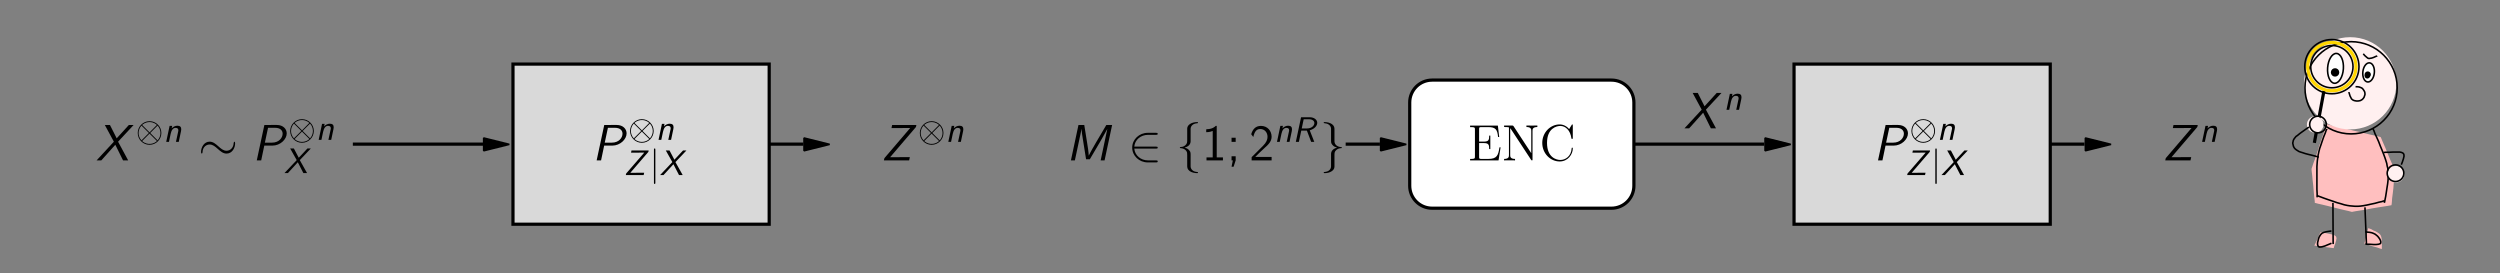 <?xml version="1.0" encoding="UTF-8" standalone="no"?>
<!-- Created with Inkscape (http://www.inkscape.org/) -->

<svg
   version="1.1"
   id="svg1"
   width="936.288"
   height="102.24"
   viewBox="0 0 936.288 102.24"
   xmlns="http://www.w3.org/2000/svg"
   xmlns:svg="http://www.w3.org/2000/svg">
  <rect x="0" y="0" width="936.288" height="102.24" fill="#808080" stroke="none"/>
  <defs
     id="defs1">
    <clipPath
       clipPathUnits="userSpaceOnUse"
       id="clipPath2">
      <path
         d="m -395.974,-287.998 v 76.603 h 701.968 v -76.603 z"
         transform="translate(-2.5000001e-6)"
         id="path2" />
    </clipPath>
    <clipPath
       clipPathUnits="userSpaceOnUse"
       id="clipPath4">
      <path
         d="m -395.974,-287.998 v 76.603 h 701.968 v -76.603 z"
         transform="translate(-2.5000001e-6)"
         id="path4" />
    </clipPath>
    <clipPath
       clipPathUnits="userSpaceOnUse"
       id="clipPath6">
      <path
         d="m -395.974,-287.998 v 76.603 h 701.968 v -76.603 z"
         transform="translate(-2.5000001e-6)"
         id="path6" />
    </clipPath>
    <clipPath
       clipPathUnits="userSpaceOnUse"
       id="clipPath8">
      <path
         d="m -395.974,-287.998 v 76.603 h 701.968 v -76.603 z"
         transform="translate(-2.5000001e-6)"
         id="path8" />
    </clipPath>
    <clipPath
       clipPathUnits="userSpaceOnUse"
       id="clipPath10">
      <path
         d="m -395.974,-287.998 v 76.603 h 701.968 v -76.603 z"
         transform="translate(-2.5000001e-6)"
         id="path10" />
    </clipPath>
    <clipPath
       clipPathUnits="userSpaceOnUse"
       id="clipPath12">
      <path
         d="m -395.974,-287.998 v 76.603 h 701.968 v -76.603 z"
         transform="translate(-2.5000001e-6)"
         id="path12" />
    </clipPath>
    <clipPath
       clipPathUnits="userSpaceOnUse"
       id="clipPath14">
      <path
         d="m -395.974,-287.998 v 76.603 h 701.968 v -76.603 z"
         transform="translate(-2.5000001e-6)"
         id="path14" />
    </clipPath>
    <clipPath
       clipPathUnits="userSpaceOnUse"
       id="clipPath16">
      <path
         d="m -395.974,-287.998 v 76.603 h 701.968 v -76.603 z"
         transform="translate(-2.5000001e-6)"
         id="path16" />
    </clipPath>
    <clipPath
       clipPathUnits="userSpaceOnUse"
       id="clipPath18">
      <path
         d="m -395.974,-287.998 v 76.603 h 701.968 v -76.603 z"
         transform="translate(-2.5000001e-6)"
         id="path18" />
    </clipPath>
    <clipPath
       clipPathUnits="userSpaceOnUse"
       id="clipPath20">
      <path
         d="m -395.974,-287.998 v 76.603 h 701.968 v -76.603 z"
         transform="translate(-2.5000001e-6)"
         id="path20" />
    </clipPath>
    <clipPath
       clipPathUnits="userSpaceOnUse"
       id="clipPath26">
      <path
         d="m -395.974,-287.998 v 76.603 h 701.968 v -76.603 z"
         transform="matrix(1,0,0,-1,229.678,-256.441)"
         id="path26" />
    </clipPath>
    <clipPath
       clipPathUnits="userSpaceOnUse"
       id="clipPath30">
      <path
         d="m -395.974,-287.998 v 76.603 h 701.968 v -76.603 z"
         transform="matrix(1,0,0,-1,148.466,-256.441)"
         id="path30" />
    </clipPath>
    <clipPath
       clipPathUnits="userSpaceOnUse"
       id="clipPath38">
      <path
         d="m -395.974,-287.998 v 76.603 h 701.968 v -76.603 z"
         transform="matrix(1,0,0,-1,369.037,-256.441)"
         id="path38" />
    </clipPath>
    <clipPath
       clipPathUnits="userSpaceOnUse"
       id="clipPath40">
      <path
         d="m -395.974,-287.998 v 76.603 h 701.968 v -76.603 z"
         transform="translate(-2.5000001e-6)"
         id="path40" />
    </clipPath>
    <clipPath
       clipPathUnits="userSpaceOnUse"
       id="clipPath42">
      <path
         d="m -395.974,-287.998 v 76.603 h 701.968 v -76.603 z"
         transform="translate(-2.5000001e-6)"
         id="path42" />
    </clipPath>
    <clipPath
       clipPathUnits="userSpaceOnUse"
       id="clipPath44">
      <path
         d="m -395.974,-287.998 v 76.603 h 701.968 v -76.603 z"
         transform="translate(-2.5000001e-6)"
         id="path44" />
    </clipPath>
    <clipPath
       clipPathUnits="userSpaceOnUse"
       id="clipPath46">
      <path
         d="m -395.974,-287.998 v 76.603 h 701.968 v -76.603 z"
         transform="translate(162.936,251.945)"
         id="path46" />
    </clipPath>
    <clipPath
       clipPathUnits="userSpaceOnUse"
       id="clipPath48">
      <path
         d="m -395.974,-287.998 v 76.603 h 701.968 v -76.603 z"
         transform="translate(-2.5000001e-6)"
         id="path48" />
    </clipPath>
    <clipPath
       clipPathUnits="userSpaceOnUse"
       id="clipPath50">
      <path
         d="m -395.974,-287.998 v 76.603 h 701.968 v -76.603 z"
         transform="translate(-196.986,251.945)"
         id="path50" />
    </clipPath>
    <clipPath
       clipPathUnits="userSpaceOnUse"
       id="clipPath52">
      <path
         d="m -395.974,-287.998 v 76.603 h 701.968 v -76.603 z"
         transform="translate(-2.5000001e-6)"
         id="path52" />
    </clipPath>
    <clipPath
       clipPathUnits="userSpaceOnUse"
       id="clipPath54">
      <path
         d="m -395.974,-287.998 v 76.603 h 701.968 v -76.603 z"
         transform="translate(-107.005,251.945)"
         id="path54" />
    </clipPath>
    <clipPath
       clipPathUnits="userSpaceOnUse"
       id="clipPath56">
      <path
         d="m -395.974,-287.998 v 76.603 h 701.968 v -76.603 z"
         transform="translate(-2.5000001e-6)"
         id="path56" />
    </clipPath>
    <clipPath
       clipPathUnits="userSpaceOnUse"
       id="clipPath58">
      <path
         d="m -395.974,-287.998 v 76.603 h 701.968 v -76.603 z"
         transform="translate(0.971,251.945)"
         id="path58" />
    </clipPath>
    <clipPath
       clipPathUnits="userSpaceOnUse"
       id="clipPath61">
      <path
         d="m -395.974,-287.998 v 76.603 h 701.968 v -76.603 z"
         transform="matrix(1,0,0,-1,-76.967,-247.444)"
         id="path61" />
    </clipPath>
    <clipPath
       clipPathUnits="userSpaceOnUse"
       id="clipPath67">
      <path
         d="m -395.974,-287.998 v 76.603 h 701.968 v -76.603 z"
         transform="matrix(1,0,0,-1,-130.24,-256.441)"
         id="path67" />
    </clipPath>
    <clipPath
       clipPathUnits="userSpaceOnUse"
       id="clipPath70">
      <path
         d="m -395.974,-287.998 v 76.603 h 701.968 v -76.603 z"
         transform="matrix(1,0,0,-1,-211.452,-256.441)"
         id="path70" />
    </clipPath>
    <clipPath
       clipPathUnits="userSpaceOnUse"
       id="clipPath76">
      <path
         d="m -395.974,-287.998 v 76.603 h 701.968 v -76.603 z"
         transform="matrix(1,0,0,-1,96.522,-256.441)"
         id="path76" />
    </clipPath>
    <clipPath
       clipPathUnits="userSpaceOnUse"
       id="clipPath78">
      <path
         d="m -395.974,-287.998 v 76.603 h 701.968 v -76.603 z"
         transform="translate(-2.5000001e-6)"
         id="path78" />
    </clipPath>
    <clipPath
       clipPathUnits="userSpaceOnUse"
       id="clipPath80">
      <path
         d="m -395.974,-287.998 v 76.603 h 701.968 v -76.603 z"
         transform="translate(-2.5000001e-6)"
         id="path80" />
    </clipPath>
    <clipPath
       clipPathUnits="userSpaceOnUse"
       id="clipPath82">
      <path
         d="m -395.974,-287.998 v 76.603 h 701.968 v -76.603 z"
         transform="translate(252.917,251.945)"
         id="path82" />
    </clipPath>
    <clipPath
       clipPathUnits="userSpaceOnUse"
       id="clipPath84">
      <path
         d="m -395.974,-287.998 v 76.603 h 701.968 v -76.603 z"
         transform="translate(-2.5000001e-6)"
         id="path84" />
    </clipPath>
    <clipPath
       clipPathUnits="userSpaceOnUse"
       id="clipPath86">
      <path
         d="m -395.974,-287.998 v 76.603 h 701.968 v -76.603 z"
         transform="translate(-2.5000001e-6)"
         id="path86" />
    </clipPath>
    <clipPath
       clipPathUnits="userSpaceOnUse"
       id="clipPath88">
      <path
         d="m -395.974,-287.998 v 76.603 h 701.968 v -76.603 z"
         transform="translate(-2.5000001e-6)"
         id="path88" />
    </clipPath>
    <clipPath
       clipPathUnits="userSpaceOnUse"
       id="clipPath90">
      <path
         d="m -395.974,-287.998 v 76.603 h 701.968 v -76.603 z"
         transform="translate(-2.5000001e-6)"
         id="path90" />
    </clipPath>
    <clipPath
       clipPathUnits="userSpaceOnUse"
       id="clipPath92">
      <path
         d="m -395.974,-287.998 v 76.603 h 701.968 v -76.603 z"
         transform="translate(-2.5000001e-6)"
         id="path92" />
    </clipPath>
    <clipPath
       clipPathUnits="userSpaceOnUse"
       id="clipPath94">
      <path
         d="m -395.974,-287.998 v 76.603 h 701.968 v -76.603 z"
         transform="translate(-2.5000001e-6)"
         id="path94" />
    </clipPath>
    <clipPath
       clipPathUnits="userSpaceOnUse"
       id="clipPath96">
      <path
         d="m -395.974,-287.998 v 76.603 h 701.968 v -76.603 z"
         transform="translate(-2.5000001e-6)"
         id="path96" />
    </clipPath>
    <clipPath
       clipPathUnits="userSpaceOnUse"
       id="clipPath98">
      <path
         d="m -395.974,-287.998 v 76.603 h 701.968 v -76.603 z"
         transform="translate(-2.5000001e-6)"
         id="path98" />
    </clipPath>
    <clipPath
       clipPathUnits="userSpaceOnUse"
       id="clipPath100">
      <path
         d="m -395.974,-287.998 v 76.603 h 701.968 v -76.603 z"
         transform="translate(-2.5000001e-6)"
         id="path100" />
    </clipPath>
    <clipPath
       clipPathUnits="userSpaceOnUse"
       id="clipPath102">
      <path
         d="m -395.974,-287.998 v 76.603 h 701.968 v -76.603 z"
         transform="translate(-2.5000001e-6)"
         id="path102" />
    </clipPath>
    <clipPath
       clipPathUnits="userSpaceOnUse"
       id="clipPath104">
      <path
         d="m -395.974,-287.998 v 76.603 h 701.968 v -76.603 z"
         transform="translate(-2.5000001e-6)"
         id="path104" />
    </clipPath>
    <clipPath
       clipPathUnits="userSpaceOnUse"
       id="clipPath106">
      <path
         d="m -395.974,-287.998 v 76.603 h 701.968 v -76.603 z"
         transform="translate(-2.5000001e-6)"
         id="path106" />
    </clipPath>
    <clipPath
       clipPathUnits="userSpaceOnUse"
       id="clipPath108">
      <path
         d="m -395.974,-287.998 v 76.603 h 701.968 v -76.603 z"
         transform="translate(-2.5000001e-6)"
         id="path108" />
    </clipPath>
    <clipPath
       clipPathUnits="userSpaceOnUse"
       id="clipPath110">
      <path
         d="m -395.974,-287.998 v 76.603 h 701.968 v -76.603 z"
         transform="translate(-2.5000001e-6)"
         id="path110" />
    </clipPath>
    <clipPath
       clipPathUnits="userSpaceOnUse"
       id="clipPath112">
      <path
         d="m -395.974,-287.998 v 76.603 h 701.968 v -76.603 z"
         transform="translate(-2.5000001e-6)"
         id="path112" />
    </clipPath>
    <clipPath
       clipPathUnits="userSpaceOnUse"
       id="clipPath114">
      <path
         d="m -395.974,-287.998 v 76.603 h 701.968 v -76.603 z"
         transform="translate(-2.5000001e-6)"
         id="path114" />
    </clipPath>
    <clipPath
       clipPathUnits="userSpaceOnUse"
       id="clipPath116">
      <path
         d="m -395.974,-287.998 v 76.603 h 701.968 v -76.603 z"
         transform="translate(-2.5000001e-6)"
         id="path116" />
    </clipPath>
    <clipPath
       clipPathUnits="userSpaceOnUse"
       id="clipPath118">
      <path
         d="m -395.974,-287.998 v 76.603 h 701.968 v -76.603 z"
         transform="translate(-2.5000001e-6)"
         id="path118" />
    </clipPath>
    <clipPath
       clipPathUnits="userSpaceOnUse"
       id="clipPath120">
      <path
         d="m -395.974,-287.998 v 76.603 h 701.968 v -76.603 z"
         transform="translate(-2.5000001e-6)"
         id="path120" />
    </clipPath>
    <clipPath
       clipPathUnits="userSpaceOnUse"
       id="clipPath122">
      <path
         d="m -395.974,-287.998 v 76.603 h 701.968 v -76.603 z"
         transform="matrix(1,0,0,-1,-16.376,-256.441)"
         id="path122" />
    </clipPath>
  </defs>
  <g
     id="g1">
    <path
       id="path1"
       d="m 253.385,-258.904 v -0.06 -0.24 l 0.06,-0.6 0.12,-0.96 0.12,-1.38 0.18,-1.56 0.12,-1.5 0.12,-1.38 0.12,-0.96 0.06,-0.6 v -0.24 -0.06 h 0.06 l 0.24,-0.06 0.66,-0.18 1.08,-0.24 1.5,-0.36 1.68,-0.42 1.68,-0.42 1.5,-0.36 1.08,-0.24 0.66,-0.18 0.24,-0.06 h 0.06 0.06 l 0.3,0.06 0.66,0.12 1.14,0.18 1.56,0.24 1.86,0.36 1.8,0.3 1.56,0.24 1.14,0.18 0.66,0.12 0.3,0.06 h 0.06 v 0.06 l 0.06,0.24 0.06,0.6 0.06,0.96 0.18,1.38 0.18,1.56 0.12,1.56 0.18,1.38 0.06,0.96 0.06,0.6 0.06,0.24 v 0.06 0.06 l -0.12,0.24 -0.24,0.6 -0.42,0.96 -0.6,1.38 -0.66,1.56 -0.6,1.5 -0.6,1.38 -0.42,0.96 -0.24,0.6 -0.12,0.24 v 0.06 l -0.18,0.06 -0.48,0.12 -0.72,0.18 -1.14,0.24 -1.5,0.36 -1.68,0.42 -1.86,0.42 -1.92,0.48 -1.68,0.42 -1.5,0.36 -1.14,0.24 -0.72,0.18 -0.48,0.12 -0.18,0.06 v -0.06 l -0.06,-0.18 -0.18,-0.54 -0.3,-0.9 -0.48,-1.26 -0.54,-1.62 -0.6,-1.74 -0.54,-1.74 -0.54,-1.62 -0.48,-1.26 -0.3,-0.9 -0.18,-0.54 -0.06,-0.18 v -0.06 z"
       style="fill:#ffbfbf;fill-opacity:1;fill-rule:nonzero;stroke:none"
       transform="matrix(1.333,0,0,-1.333,527.959,-281.856)"
       clip-path="url(#clipPath2)" />
    <path
       id="path3"
       d="m 107.977,-229.45 v -44.99 h 71.984 v 44.99 z"
       style="fill:#d9d9d9;fill-opacity:1;fill-rule:nonzero;stroke:#000000;stroke-width:0.9;stroke-linecap:butt;stroke-linejoin:miter;stroke-miterlimit:10;stroke-dasharray:none;stroke-opacity:1"
       transform="matrix(1.333,0,0,-1.333,527.959,-281.856)"
       clip-path="url(#clipPath4)" />
    <path
       id="path5"
       d="m -251.945,-229.45 v -44.99 h 71.984 v 44.99 z"
       style="fill:#d9d9d9;fill-opacity:1;fill-rule:nonzero;stroke:#000000;stroke-width:0.9;stroke-linecap:butt;stroke-linejoin:miter;stroke-miterlimit:10;stroke-dasharray:none;stroke-opacity:1"
       transform="matrix(1.333,0,0,-1.333,527.959,-281.856)"
       clip-path="url(#clipPath6)" />
    <path
       id="path7"
       d="m 277.2,-234.849 c 0,7.156 -5.801,12.957 -12.957,12.957 -7.156,0 -12.957,-5.801 -12.957,-12.957 0,-7.156 5.801,-12.957 12.957,-12.957 7.156,0 12.957,5.801 12.957,12.957 z"
       style="fill:#fff0f0;fill-opacity:1;fill-rule:nonzero;stroke:none"
       transform="matrix(1.333,0,0,-1.333,527.959,-281.856)"
       clip-path="url(#clipPath8)" />
    <path
       id="path9"
       d="m 271.012,-231.959 c 0.156,1.483 -0.439,2.76 -1.329,2.854 -0.89,0.093 -1.737,-1.033 -1.893,-2.515 -0.156,-1.483 0.439,-2.76 1.329,-2.854 0.89,-0.093 1.737,1.033 1.893,2.515 z"
       style="fill:#ffffff;fill-opacity:1;fill-rule:nonzero;stroke:#000000;stroke-width:0.45;stroke-linecap:butt;stroke-linejoin:miter;stroke-miterlimit:10;stroke-dasharray:none;stroke-opacity:1"
       transform="matrix(1.333,0,0,-1.333,527.959,-281.856)"
       clip-path="url(#clipPath10)" />
    <path
       id="path11"
       d="m 277.44,-236.109 c 0,7.156 -5.801,12.957 -12.957,12.957 -7.156,0 -12.957,-5.801 -12.957,-12.957 0,-7.156 5.801,-12.957 12.957,-12.957 7.156,0 12.957,5.801 12.957,12.957 z"
       style="fill:none;stroke:#000000;stroke-width:0.45;stroke-linecap:butt;stroke-linejoin:miter;stroke-miterlimit:10;stroke-dasharray:none;stroke-opacity:1"
       transform="matrix(1.333,0,0,-1.333,527.959,-281.856)"
       clip-path="url(#clipPath12)" />
    <path
       id="path13"
       d="m 262.318,-230.805 c 0.162,2.313 -0.698,4.258 -1.921,4.344 -1.223,0.086 -2.345,-1.721 -2.507,-4.034 -0.162,-2.313 0.698,-4.258 1.921,-4.344 1.223,-0.086 2.345,1.721 2.507,4.034 z"
       style="fill:#ffffff;fill-opacity:1;fill-rule:nonzero;stroke:#000000;stroke-width:0.45;stroke-linecap:butt;stroke-linejoin:miter;stroke-miterlimit:10;stroke-dasharray:none;stroke-opacity:1"
       transform="matrix(1.333,0,0,-1.333,527.959,-281.856)"
       clip-path="url(#clipPath14)" />
    <path
       id="path15"
       d="m 254.165,-280.439 h 0.06 l 0.42,-0.06 0.96,-0.12 1.26,-0.18 1.26,-0.18 0.96,-0.12 0.42,-0.06 h 0.06 l 0.06,0.06 0.12,0.48 0.3,0.78 0.24,0.84 0.12,0.66 -0.18,0.48 -0.3,0.24 -0.54,0.24 -0.78,0.18 -0.84,0.18 -0.9,0.18 -0.6,0.12 -0.3,0.06 h -0.06 v -0.06 l -0.18,-0.3 -0.3,-0.66 -0.36,-0.9 -0.42,-0.84 -0.3,-0.66 -0.18,-0.3 v -0.06 z"
       style="fill:#ffbfbf;fill-opacity:1;fill-rule:nonzero;stroke:none"
       transform="matrix(1.333,0,0,-1.333,527.959,-281.856)"
       clip-path="url(#clipPath16)" />
    <path
       id="path17"
       d="m 268.202,-279.899 h 0.06 l 0.42,-0.12 0.84,-0.3 1.14,-0.36 1.14,-0.3 0.84,-0.3 0.42,-0.12 h 0.06 v 0.06 0.24 0.54 0.66 0.78 l -0.06,0.66 -0.12,0.54 -0.18,0.42 -0.3,0.36 -0.42,0.3 -0.6,0.36 -0.72,0.3 -0.6,0.36 -0.54,0.18 -0.18,0.12 h -0.06 v -0.06 l -0.12,-0.36 -0.18,-0.72 -0.24,-1.08 -0.3,-1.02 -0.18,-0.72 -0.12,-0.36 v -0.06 z"
       style="fill:#ffbfbf;fill-opacity:1;fill-rule:nonzero;stroke:none"
       transform="matrix(1.333,0,0,-1.333,527.959,-281.856)"
       clip-path="url(#clipPath18)" />
    <path
       id="path19"
       d="m 256.864,-236.949 -2.699,-14.637"
       style="fill:none;stroke:#000000;stroke-width:0.9;stroke-linecap:butt;stroke-linejoin:bevel;stroke-miterlimit:10;stroke-dasharray:none;stroke-opacity:1"
       transform="matrix(1.333,0,0,-1.333,527.959,-281.856)"
       clip-path="url(#clipPath20)" />
    <g
       id="g20"
       aria-label="P&#10;⊗n&#10;Z|X"
       transform="matrix(1.333,0,0,1.333,221.721,60.065)"
       clip-path="url(#clipPath26)">
      <path
         id="path21"
         d="m 3.411,-4.148 h 2.285 c 2.191,0 4.02,-1.758 4.02,-3.434 0,-1.242 -1.008,-2.367 -2.789,-2.367 H 3.435 L 1.302,8.046875e-4 h 1.242 z m 1.055,-5.004 h 1.98 c 1.441,0 2.121,0.738 2.121,1.664 0,1.102 -0.984,2.508 -3.012,2.508 H 3.575 Z m 0,0"
         style="fill:#000000;fill-opacity:1;fill-rule:nonzero;stroke:none" />
      <path
         id="path22"
         d="m 17.327,-8.267 c 0,-1.828 -1.5,-3.316 -3.316,-3.316 -1.852,0 -3.328,1.512 -3.328,3.316 0,1.84 1.488,3.328 3.316,3.328 1.852,0 3.328,-1.512 3.328,-3.328 z m -5.297,-2.133 c -0.023,-0.023 -0.094,-0.094 -0.094,-0.117 0,-0.035 0.809,-0.809 2.062,-0.809 0.352,0 1.266,0.047 2.074,0.809 l -2.062,2.086 z m -0.293,4.219 c -0.609,-0.68 -0.809,-1.441 -0.809,-2.086 0,-0.762 0.293,-1.488 0.809,-2.074 l 2.086,2.074 z m 4.523,-4.16 c 0.48,0.504 0.809,1.266 0.809,2.074 0,0.773 -0.281,1.5 -0.797,2.086 l -2.086,-2.086 z m -0.281,4.219 c 0.023,0.023 0.094,0.094 0.094,0.117 0,0.035 -0.809,0.809 -2.062,0.809 -0.352,0 -1.266,-0.047 -2.086,-0.809 l 2.074,-2.086 z m 0,0"
         style="fill:#000000;fill-opacity:1;fill-rule:nonzero;stroke:none" />
      <path
         id="path23"
         d="m 22.85,-8.794 c 0.059,-0.281 0.059,-0.363 0.059,-0.516 0,-0.609 -0.293,-0.996 -1.09,-0.996 -0.621,0 -1.184,0.316 -1.605,0.762 l 0.152,-0.715 h -0.727 l -0.949,4.488 h 0.773 l 0.48,-2.262 c 0.234,-1.09 0.703,-1.664 1.359,-1.664 0.469,0 0.797,0.164 0.797,0.656 0,0.035 -0.012,0.188 -0.012,0.211 l -0.656,3.059 h 0.785 z m -7.107,6.51 c 0.094,-0.082 0.094,-0.105 0.117,-0.223 0.012,-0.035 0.047,-0.234 0.059,-0.281 h -4.828 l -0.129,0.621 h 1.992 c 0.117,0 0.234,-0.012 0.352,-0.012 h 1.371 l -5.004,5.777 c -0.094,0.094 -0.094,0.105 -0.117,0.234 0,0.023 -0.059,0.258 -0.059,0.293 h 5.016 l 0.141,-0.656 h -0.961 c -0.867,0 -1.746,0.023 -2.613,0.023 h -0.316 z m 0,0"
         style="fill:#000000;fill-opacity:1;fill-rule:nonzero;stroke:none" />
      <path
         id="path24"
         d="m 17.796,-2.987 c 0,-0.176 0,-0.363 -0.199,-0.363 -0.199,0 -0.199,0.188 -0.199,0.363 v 9.246 c 0,0.176 0,0.363 0.199,0.363 0.199,0 0.199,-0.188 0.199,-0.363 z m 0,0"
         style="fill:#000000;fill-opacity:1;fill-rule:nonzero;stroke:none" />
      <path
         id="path25"
         d="m 23.436,0.481 3.094,-3.27 h -0.949 l -2.438,2.602 L 21.771,-2.788 H 20.729 L 22.568,0.481 19.123,4.126 H 20.084 l 2.789,-3.047 1.57,3.047 h 1.031 z m 0,0"
         style="fill:#000000;fill-opacity:1;fill-rule:nonzero;stroke:none" />
    </g>
    <g
       id="g26"
       aria-label="Z&#10;⊗n"
       transform="matrix(1.333,0,0,1.333,330.004,60.065)"
       clip-path="url(#clipPath30)">
      <path
         id="path27"
         d="m 9.668,-9.245 c 0.117,-0.117 0.117,-0.152 0.152,-0.305 0,-0.035 0.059,-0.352 0.082,-0.398 H 3.082 l -0.176,0.867 h 2.801 c 0.176,0 0.352,-0.012 0.516,-0.012 h 1.934 l -7.137,8.344 c -0.117,0.129 -0.129,0.188 -0.164,0.34 -0.012,0.035 -0.07,0.34 -0.082,0.41 H 7.863 L 8.062,-0.913 H 6.715 c -1.23,0 -2.484,0.023 -3.715,0.023 H 2.519 Z m 0,0"
         style="fill:#000000;fill-opacity:1;fill-rule:nonzero;stroke:none" />
      <path
         id="path28"
         d="m 17.508,-7.701 c 0,-1.828 -1.5,-3.316 -3.316,-3.316 -1.852,0 -3.328,1.512 -3.328,3.316 0,1.84 1.488,3.328 3.316,3.328 1.852,0 3.328,-1.512 3.328,-3.328 z m -5.297,-2.133 c -0.023,-0.023 -0.094,-0.094 -0.094,-0.117 0,-0.035 0.809,-0.809 2.062,-0.809 0.352,0 1.266,0.047 2.074,0.809 l -2.062,2.086 z m -0.293,4.219 c -0.609,-0.68 -0.809,-1.441 -0.809,-2.086 0,-0.762 0.293,-1.488 0.809,-2.074 l 2.086,2.074 z m 4.523,-4.16 c 0.48,0.504 0.809,1.266 0.809,2.074 0,0.773 -0.281,1.5 -0.797,2.086 l -2.086,-2.086 z m -0.281,4.219 c 0.023,0.023 0.094,0.094 0.094,0.117 0,0.035 -0.809,0.809 -2.062,0.809 -0.352,0 -1.266,-0.047 -2.086,-0.809 l 2.074,-2.086 z m 0,0"
         style="fill:#000000;fill-opacity:1;fill-rule:nonzero;stroke:none" />
      <path
         id="path29"
         d="m 23.03,-8.229 c 0.059,-0.281 0.059,-0.363 0.059,-0.516 0,-0.609 -0.293,-0.996 -1.09,-0.996 -0.621,0 -1.184,0.316 -1.605,0.762 l 0.152,-0.715 H 19.819 L 18.87,-5.205 h 0.773 l 0.48,-2.262 c 0.234,-1.09 0.703,-1.664 1.359,-1.664 0.469,0 0.797,0.164 0.797,0.656 0,0.035 -0.012,0.188 -0.012,0.211 l -0.656,3.059 h 0.785 z m 0,0"
         style="fill:#000000;fill-opacity:1;fill-rule:nonzero;stroke:none" />
    </g>
    <g
       id="g30"
       aria-label="X&#10;⊗n&#10;∼P&#10;⊗n&#10;X"
       transform="matrix(1.333,0,0,1.333,35.909,60.065)"
       clip-path="url(#clipPath38)">
      <path
         id="path31"
         d="M 6.235,-5.249 10.606,-9.948 H 9.27 l -3.422,3.75 -1.898,-3.75 H 2.508 L 5.051,-5.249 0.2,8.046875e-4 H 1.524 L 5.462,-4.394 7.63,8.046875e-4 h 1.441 z m 0,0"
         style="fill:#000000;fill-opacity:1;fill-rule:nonzero;stroke:none" />
      <path
         id="path32"
         d="m 18.399,-7.701 c 0,-1.828 -1.5,-3.316 -3.316,-3.316 -1.852,0 -3.328,1.512 -3.328,3.316 0,1.84 1.488,3.328 3.316,3.328 1.852,0 3.328,-1.512 3.328,-3.328 z M 13.102,-9.834 c -0.023,-0.023 -0.094,-0.094 -0.094,-0.117 0,-0.035 0.809,-0.809 2.062,-0.809 0.352,0 1.266,0.047 2.074,0.809 l -2.062,2.086 z m -0.293,4.219 c -0.609,-0.68 -0.809,-1.441 -0.809,-2.086 0,-0.762 0.293,-1.488 0.809,-2.074 l 2.086,2.074 z m 4.523,-4.16 c 0.48,0.504 0.809,1.266 0.809,2.074 0,0.773 -0.281,1.5 -0.797,2.086 L 15.258,-7.701 Z m -0.281,4.219 c 0.023,0.023 0.094,0.094 0.094,0.117 0,0.035 -0.809,0.809 -2.062,0.809 -0.352,0 -1.266,-0.047 -2.086,-0.809 l 2.074,-2.086 z m 0,0"
         style="fill:#000000;fill-opacity:1;fill-rule:nonzero;stroke:none" />
      <path
         id="path33"
         d="m 23.922,-8.229 c 0.059,-0.281 0.059,-0.363 0.059,-0.516 0,-0.609 -0.293,-0.996 -1.09,-0.996 -0.621,0 -1.184,0.316 -1.605,0.762 l 0.152,-0.715 h -0.727 L 19.761,-5.205 h 0.773 l 0.48,-2.262 c 0.234,-1.09 0.703,-1.664 1.359,-1.664 0.469,0 0.797,0.164 0.797,0.656 0,0.035 -0.012,0.188 -0.012,0.211 l -0.656,3.059 h 0.785 z m 0,0"
         style="fill:#000000;fill-opacity:1;fill-rule:nonzero;stroke:none" />
      <path
         id="path34"
         d="m 39.121,-4.792 c 0,-0.316 -0.094,-0.457 -0.199,-0.457 -0.082,0 -0.188,0.105 -0.211,0.375 -0.047,1.371 -0.996,2.168 -2.004,2.168 -0.902,0 -1.594,-0.621 -2.297,-1.242 -0.727,-0.656 -1.477,-1.312 -2.449,-1.312 -1.559,0 -2.414,1.57 -2.414,2.883 0,0.457 0.188,0.457 0.199,0.457 0.164,0 0.211,-0.281 0.211,-0.328 0.047,-1.582 1.125,-2.215 2.004,-2.215 0.902,0 1.594,0.621 2.297,1.242 0.727,0.656 1.477,1.312 2.449,1.312 1.57,0 2.414,-1.57 2.414,-2.883 z m 0,0"
         style="fill:#000000;fill-opacity:1;fill-rule:nonzero;stroke:none" />
      <path
         id="path35"
         d="m 47.315,-4.148 h 2.285 c 2.191,0 4.02,-1.758 4.02,-3.434 0,-1.242 -1.008,-2.367 -2.789,-2.367 H 47.339 L 45.206,8.046875e-4 h 1.242 z m 1.055,-5.004 h 1.98 c 1.441,0 2.121,0.738 2.121,1.664 0,1.102 -0.984,2.508 -3.012,2.508 h -1.98 z m 0,0"
         style="fill:#000000;fill-opacity:1;fill-rule:nonzero;stroke:none" />
      <path
         id="path36"
         d="m 61.231,-8.267 c 0,-1.828 -1.5,-3.316 -3.316,-3.316 -1.852,0 -3.328,1.512 -3.328,3.316 0,1.84 1.488,3.328 3.316,3.328 1.852,0 3.328,-1.512 3.328,-3.328 z m -5.297,-2.133 c -0.023,-0.023 -0.094,-0.094 -0.094,-0.117 0,-0.035 0.809,-0.809 2.062,-0.809 0.352,0 1.266,0.047 2.074,0.809 l -2.062,2.086 z m -0.293,4.219 c -0.609,-0.68 -0.809,-1.441 -0.809,-2.086 0,-0.762 0.293,-1.488 0.809,-2.074 l 2.086,2.074 z m 4.523,-4.16 c 0.48,0.504 0.809,1.266 0.809,2.074 0,0.773 -0.281,1.5 -0.797,2.086 l -2.086,-2.086 z m -0.281,4.219 c 0.023,0.023 0.094,0.094 0.094,0.117 0,0.035 -0.809,0.809 -2.062,0.809 -0.352,0 -1.266,-0.047 -2.086,-0.809 l 2.074,-2.086 z m 0,0"
         style="fill:#000000;fill-opacity:1;fill-rule:nonzero;stroke:none" />
      <path
         id="path37"
         d="m 66.754,-8.794 c 0.059,-0.281 0.059,-0.363 0.059,-0.516 0,-0.609 -0.293,-0.996 -1.09,-0.996 -0.621,0 -1.184,0.316 -1.605,0.762 l 0.152,-0.715 h -0.727 l -0.949,4.488 h 0.773 l 0.48,-2.262 c 0.234,-1.09 0.703,-1.664 1.359,-1.664 0.469,0 0.797,0.164 0.797,0.656 0,0.035 -0.012,0.188 -0.012,0.211 l -0.656,3.059 h 0.785 z m -9.463,8.722 3.094,-3.27 h -0.949 l -2.438,2.602 -1.371,-2.602 h -1.043 l 1.84,3.27 -3.445,3.645 h 0.961 l 2.789,-3.047 1.57,3.047 h 1.031 z m 0,0"
         style="fill:#000000;fill-opacity:1;fill-rule:nonzero;stroke:none" />
    </g>
    <path
       id="path39"
       d="m 260.943,-231.79 c 0,0.53 -0.43,0.96 -0.96,0.96 -0.53,0 -0.96,-0.43 -0.96,-0.96 0,-0.53 0.43,-0.96 0.96,-0.96 0.53,0 0.96,0.43 0.96,0.96 z"
       style="fill:#000000;fill-opacity:1;fill-rule:nonzero;stroke:#000000;stroke-width:0.45;stroke-linecap:butt;stroke-linejoin:bevel;stroke-miterlimit:10;stroke-dasharray:none;stroke-opacity:1"
       transform="matrix(1.333,0,0,-1.333,527.959,-281.856)"
       clip-path="url(#clipPath40)" />
    <path
       id="path41"
       d="m 256.744,-246.427 c 0,1.292 -1.047,2.339 -2.339,2.339 -1.292,0 -2.339,-1.047 -2.339,-2.339 0,-1.292 1.047,-2.339 2.339,-2.339 1.292,0 2.339,1.047 2.339,2.339 z"
       style="fill:#fff0f0;fill-opacity:1;fill-rule:nonzero;stroke:none"
       transform="matrix(1.333,0,0,-1.333,527.959,-281.856)"
       clip-path="url(#clipPath42)" />
    <path
       id="path43"
       d="m -179.961,-251.945 h 9.624"
       style="fill:none;stroke:#000000;stroke-width:0.9;stroke-linecap:butt;stroke-linejoin:bevel;stroke-miterlimit:10;stroke-dasharray:none;stroke-opacity:1"
       transform="matrix(1.333,0,0,-1.333,527.959,-281.856)"
       clip-path="url(#clipPath44)" />
    <path
       id="path45"
       d="M -7.198,-1.8 0,0 -7.198,1.8 Z"
       style="fill:#000000;fill-opacity:1;fill-rule:nonzero;stroke:#000000;stroke-width:0.45;stroke-linecap:butt;stroke-linejoin:bevel;stroke-miterlimit:10;stroke-dasharray:none;stroke-opacity:1"
       transform="matrix(1.333,0,0,-1.333,310.711,54.071)"
       clip-path="url(#clipPath46)" />
    <path
       id="path47"
       d="m 179.961,-251.945 h 9.624"
       style="fill:none;stroke:#000000;stroke-width:0.9;stroke-linecap:butt;stroke-linejoin:bevel;stroke-miterlimit:10;stroke-dasharray:none;stroke-opacity:1"
       transform="matrix(1.333,0,0,-1.333,527.959,-281.856)"
       clip-path="url(#clipPath48)" />
    <path
       id="path49"
       d="M -7.198,-1.8 0,0 -7.198,1.8 Z"
       style="fill:#000000;fill-opacity:1;fill-rule:nonzero;stroke:#000000;stroke-width:0.45;stroke-linecap:butt;stroke-linejoin:bevel;stroke-miterlimit:10;stroke-dasharray:none;stroke-opacity:1"
       transform="matrix(1.333,0,0,-1.333,790.607,54.071)"
       clip-path="url(#clipPath50)" />
    <path
       id="path51"
       d="M 62.986,-251.945 H 99.605"
       style="fill:none;stroke:#000000;stroke-width:0.9;stroke-linecap:butt;stroke-linejoin:bevel;stroke-miterlimit:10;stroke-dasharray:none;stroke-opacity:1"
       transform="matrix(1.333,0,0,-1.333,527.959,-281.856)"
       clip-path="url(#clipPath52)" />
    <path
       id="path53"
       d="M -7.198,-1.8 0,0 -7.198,1.8 Z"
       style="fill:#000000;fill-opacity:1;fill-rule:nonzero;stroke:#000000;stroke-width:0.45;stroke-linecap:butt;stroke-linejoin:bevel;stroke-miterlimit:10;stroke-dasharray:none;stroke-opacity:1"
       transform="matrix(1.333,0,0,-1.333,670.633,54.071)"
       clip-path="url(#clipPath54)" />
    <path
       id="path55"
       d="m -17.996,-251.945 h 9.624"
       style="fill:none;stroke:#000000;stroke-width:0.9;stroke-linecap:butt;stroke-linejoin:bevel;stroke-miterlimit:10;stroke-dasharray:none;stroke-opacity:1"
       transform="matrix(1.333,0,0,-1.333,527.959,-281.856)"
       clip-path="url(#clipPath56)" />
    <path
       id="path57"
       d="M -7.198,-1.8 0,0 -7.198,1.8 Z"
       style="fill:#000000;fill-opacity:1;fill-rule:nonzero;stroke:#000000;stroke-width:0.45;stroke-linecap:butt;stroke-linejoin:bevel;stroke-miterlimit:10;stroke-dasharray:none;stroke-opacity:1"
       transform="matrix(1.333,0,0,-1.333,526.664,54.071)"
       clip-path="url(#clipPath58)" />
    <g
       id="g58"
       aria-label="X&#10;n"
       transform="matrix(1.333,0,0,1.333,630.581,48.069)"
       clip-path="url(#clipPath61)">
      <path
         id="path59"
         d="M 6.235,-5.249 10.606,-9.948 H 9.27 l -3.422,3.75 -1.898,-3.75 H 2.508 L 5.051,-5.249 0.2,7.34375e-4 H 1.524 l 3.938,-4.395 2.168,4.395 h 1.441 z m 0,0"
         style="fill:#000000;fill-opacity:1;fill-rule:nonzero;stroke:none" />
      <path
         id="path60"
         d="m 16.172,-8.232 c 0.059,-0.281 0.059,-0.363 0.059,-0.516 0,-0.609 -0.293,-0.996 -1.09,-0.996 -0.621,0 -1.184,0.316 -1.605,0.762 l 0.152,-0.715 H 12.961 L 12.012,-5.208 h 0.773 l 0.48,-2.262 c 0.234,-1.09 0.703,-1.664 1.359,-1.664 0.469,0 0.797,0.164 0.797,0.656 0,0.035 -0.012,0.188 -0.012,0.211 L 14.754,-5.208 h 0.785 z m 0,0"
         style="fill:#000000;fill-opacity:1;fill-rule:nonzero;stroke:none" />
    </g>
    <g
       id="g61"
       aria-label="P&#10;⊗n&#10;Z|X"
       transform="matrix(1.333,0,0,1.333,701.612,60.065)"
       clip-path="url(#clipPath67)">
      <path
         id="path62"
         d="m 3.411,-4.148 h 2.285 c 2.191,0 4.02,-1.758 4.02,-3.434 0,-1.242 -1.008,-2.367 -2.789,-2.367 H 3.435 L 1.302,8.046875e-4 h 1.242 z m 1.055,-5.004 h 1.98 c 1.441,0 2.121,0.738 2.121,1.664 0,1.102 -0.984,2.508 -3.012,2.508 H 3.575 Z m 0,0"
         style="fill:#000000;fill-opacity:1;fill-rule:nonzero;stroke:none" />
      <path
         id="path63"
         d="m 17.327,-8.267 c 0,-1.828 -1.5,-3.316 -3.316,-3.316 -1.852,0 -3.328,1.512 -3.328,3.316 0,1.84 1.488,3.328 3.316,3.328 1.852,0 3.328,-1.512 3.328,-3.328 z m -5.297,-2.133 c -0.023,-0.023 -0.094,-0.094 -0.094,-0.117 0,-0.035 0.809,-0.809 2.062,-0.809 0.352,0 1.266,0.047 2.074,0.809 l -2.062,2.086 z m -0.293,4.219 c -0.609,-0.68 -0.809,-1.441 -0.809,-2.086 0,-0.762 0.293,-1.488 0.809,-2.074 l 2.086,2.074 z m 4.523,-4.16 c 0.48,0.504 0.809,1.266 0.809,2.074 0,0.773 -0.281,1.5 -0.797,2.086 l -2.086,-2.086 z m -0.281,4.219 c 0.023,0.023 0.094,0.094 0.094,0.117 0,0.035 -0.809,0.809 -2.062,0.809 -0.352,0 -1.266,-0.047 -2.086,-0.809 l 2.074,-2.086 z m 0,0"
         style="fill:#000000;fill-opacity:1;fill-rule:nonzero;stroke:none" />
      <path
         id="path64"
         d="m 22.85,-8.794 c 0.059,-0.281 0.059,-0.363 0.059,-0.516 0,-0.609 -0.293,-0.996 -1.09,-0.996 -0.621,0 -1.184,0.316 -1.605,0.762 l 0.152,-0.715 h -0.727 l -0.949,4.488 h 0.773 l 0.48,-2.262 c 0.234,-1.09 0.703,-1.664 1.359,-1.664 0.469,0 0.797,0.164 0.797,0.656 0,0.035 -0.012,0.188 -0.012,0.211 l -0.656,3.059 h 0.785 z m -7.107,6.51 c 0.094,-0.082 0.094,-0.105 0.117,-0.223 0.012,-0.035 0.047,-0.234 0.059,-0.281 h -4.828 l -0.129,0.621 h 1.992 c 0.117,0 0.234,-0.012 0.352,-0.012 h 1.371 l -5.004,5.777 c -0.094,0.094 -0.094,0.105 -0.117,0.234 0,0.023 -0.059,0.258 -0.059,0.293 h 5.016 l 0.141,-0.656 h -0.961 c -0.867,0 -1.746,0.023 -2.613,0.023 h -0.316 z m 0,0"
         style="fill:#000000;fill-opacity:1;fill-rule:nonzero;stroke:none" />
      <path
         id="path65"
         d="m 17.796,-2.987 c 0,-0.176 0,-0.363 -0.199,-0.363 -0.199,0 -0.199,0.188 -0.199,0.363 v 9.246 c 0,0.176 0,0.363 0.199,0.363 0.199,0 0.199,-0.188 0.199,-0.363 z m 0,0"
         style="fill:#000000;fill-opacity:1;fill-rule:nonzero;stroke:none" />
      <path
         id="path66"
         d="m 23.436,0.481 3.094,-3.27 h -0.949 l -2.438,2.602 -1.371,-2.602 H 20.729 l 1.84,3.27 -3.445,3.645 h 0.961 l 2.789,-3.047 1.57,3.047 h 1.031 z m 0,0"
         style="fill:#000000;fill-opacity:1;fill-rule:nonzero;stroke:none" />
    </g>
    <g
       id="g67"
       aria-label="Z&#10;n"
       transform="matrix(1.333,0,0,1.333,809.895,60.065)"
       clip-path="url(#clipPath70)">
      <path
         id="path68"
         d="m 9.668,-9.245 c 0.117,-0.117 0.117,-0.152 0.152,-0.305 0,-0.035 0.059,-0.352 0.082,-0.398 H 3.082 l -0.176,0.867 h 2.801 c 0.176,0 0.352,-0.012 0.516,-0.012 h 1.934 l -7.137,8.344 c -0.117,0.129 -0.129,0.188 -0.164,0.34 -0.012,0.035 -0.07,0.34 -0.082,0.41 H 7.863 L 8.062,-0.913 H 6.715 c -1.23,0 -2.484,0.023 -3.715,0.023 H 2.519 Z m 0,0"
         style="fill:#000000;fill-opacity:1;fill-rule:nonzero;stroke:none" />
      <path
         id="path69"
         d="m 15.281,-8.229 c 0.059,-0.281 0.059,-0.363 0.059,-0.516 0,-0.609 -0.293,-0.996 -1.09,-0.996 -0.621,0 -1.184,0.316 -1.605,0.762 l 0.152,-0.715 H 12.07 L 11.121,-5.205 h 0.773 l 0.48,-2.262 c 0.234,-1.09 0.703,-1.664 1.359,-1.664 0.469,0 0.797,0.164 0.797,0.656 0,0.035 -0.012,0.188 -0.012,0.211 L 13.863,-5.205 h 0.785 z m 0,0"
         style="fill:#000000;fill-opacity:1;fill-rule:nonzero;stroke:none" />
    </g>
    <g
       id="g70"
       aria-label="M∈{1;2&#10;nR&#10;}"
       transform="matrix(1.333,0,0,1.333,399.263,60.065)"
       clip-path="url(#clipPath76)">
      <path
         id="path71"
         d="m 12.937,-9.948 h -1.629 l -2.871,4.875 -1.113,1.945 c -0.211,0.375 -0.797,1.441 -0.938,1.77 H 6.363 C 6.351,-2.179 6.07,-4.03 5.906,-4.98 l -0.797,-4.969 H 3.48 L 1.359,8.046875e-4 H 2.472 L 4.359,-8.847 h 0.012 c 0,0.773 0.199,2.062 0.352,2.941 l 0.891,5.602 H 6.667 L 9.585,-5.261 10.628,-7.101 c 0.328,-0.598 0.949,-1.711 0.949,-1.723 h 0.012 L 9.714,8.046875e-4 h 1.102 z m 0,0"
         style="fill:#000000;fill-opacity:1;fill-rule:nonzero;stroke:none" />
      <path
         id="path72"
         d="m 25.247,-3.304 c 0.246,0 0.504,0 0.504,-0.281 0,-0.281 -0.258,-0.281 -0.504,-0.281 h -6.082 c 0.164,-1.922 1.816,-3.305 3.844,-3.305 h 2.238 c 0.246,0 0.504,0 0.504,-0.281 0,-0.293 -0.258,-0.293 -0.504,-0.293 h -2.273 c -2.449,0 -4.395,1.863 -4.395,4.16 0,2.297 1.945,4.16 4.395,4.16 h 2.273 c 0.246,0 0.504,0 0.504,-0.293 0,-0.281 -0.258,-0.281 -0.504,-0.281 h -2.238 c -2.027,0 -3.68,-1.383 -3.844,-3.305 z m 9.744,-5.543 c 0,-0.574 0.375,-1.5 1.945,-1.594 0.07,-0.012 0.129,-0.07 0.129,-0.164 0,-0.152 -0.117,-0.152 -0.281,-0.152 -1.43,0 -2.73,0.727 -2.754,1.793 v 3.27 c 0,0.562 0,1.02 -0.574,1.488 -0.492,0.422 -1.043,0.445 -1.359,0.469 -0.07,0.012 -0.129,0.07 -0.129,0.152 0,0.141 0.082,0.141 0.234,0.152 0.938,0.059 1.629,0.574 1.793,1.277 0.035,0.164 0.035,0.188 0.035,0.703 v 2.848 c 0,0.598 0,1.055 0.691,1.605 0.562,0.434 1.512,0.586 2.062,0.586 0.164,0 0.281,0 0.281,-0.152 0,-0.152 -0.094,-0.152 -0.234,-0.164 -0.902,-0.059 -1.605,-0.516 -1.793,-1.242 -0.047,-0.129 -0.047,-0.164 -0.047,-0.68 v -3.012 c 0,-0.656 -0.105,-0.902 -0.574,-1.359 -0.293,-0.305 -0.715,-0.445 -1.113,-0.562 1.172,-0.328 1.688,-0.984 1.688,-1.816 z m 0,0"
         style="fill:#000000;fill-opacity:1;fill-rule:nonzero;stroke:none" />
      <path
         id="path73"
         d="m 42.324,-9.691 h -0.27 c -0.234,0.223 -0.926,0.902 -2.473,0.926 -0.199,0 -0.211,0.012 -0.211,0.27 v 0.574 c 0.867,0 1.535,-0.211 1.828,-0.34 v 7.43 H 39.453 V 8.046875e-4 h 4.617 V -0.831 h -1.746 z m 5.326,3.328 H 46.49 v 1.16 h 1.16 z m -1.16,8.156 h 0.574 l 0.586,-1.805 V -1.159 H 46.49 V 8.046875e-4 h 0.363 z m 5.643,-2.695 V 8.046875e-4 h 5.613 V -0.972 h -2.555 c -0.176,0 -0.352,0.012 -0.516,0.012 h -1.535 c 0.363,-0.387 1.699,-1.711 2.637,-2.543 1.055,-0.926 1.969,-1.816 1.969,-3.141 0,-1.594 -1.113,-3.047 -3,-3.047 -1.547,0 -2.344,1.008 -2.73,2.344 0.457,0.574 0.457,0.609 0.586,0.773 0.363,-1.535 0.891,-2.238 1.957,-2.238 1.23,0 2.039,0.961 2.039,2.203 0,0.738 -0.305,1.57 -1.266,2.52 z m 0,0"
         style="fill:#000000;fill-opacity:1;fill-rule:nonzero;stroke:none" />
      <path
         id="path74"
         d="m 63.415,-8.229 c 0.059,-0.281 0.059,-0.363 0.059,-0.516 0,-0.609 -0.293,-0.996 -1.09,-0.996 -0.621,0 -1.184,0.316 -1.605,0.762 L 60.931,-9.694 H 60.204 L 59.255,-5.205 h 0.773 l 0.48,-2.262 c 0.234,-1.09 0.703,-1.664 1.359,-1.664 0.469,0 0.797,0.164 0.797,0.656 0,0.035 -0.012,0.188 -0.012,0.211 l -0.656,3.059 h 0.785 z m 5.042,-0.223 c 1.406,-0.387 2.109,-1.324 2.109,-2.098 0,-0.879 -0.879,-1.57 -2.145,-1.57 h -2.402 l -1.465,6.914 h 0.855 l 0.668,-3.152 h 1.582 l 1.195,3.152 h 0.879 z m -1.699,-3.105 h 1.43 c 1.125,0 1.57,0.527 1.57,1.066 0,0.68 -0.703,1.523 -2.109,1.523 h -1.441 z m 0,0"
         style="fill:#000000;fill-opacity:1;fill-rule:nonzero;stroke:none" />
      <path
         id="path75"
         d="m 74.446,1.677 c 0,0.574 -0.363,1.5 -1.934,1.594 -0.07,0.012 -0.129,0.07 -0.129,0.164 0,0.152 0.164,0.152 0.293,0.152 1.383,0 2.719,-0.703 2.73,-1.793 v -3.27 c 0,-0.562 0,-1.02 0.574,-1.488 0.504,-0.422 1.055,-0.445 1.371,-0.469 0.07,-0.012 0.129,-0.07 0.129,-0.152 0,-0.141 -0.094,-0.141 -0.234,-0.152 -0.949,-0.059 -1.629,-0.574 -1.793,-1.277 -0.047,-0.164 -0.047,-0.188 -0.047,-0.703 v -2.848 c 0,-0.598 0,-1.055 -0.68,-1.605 -0.574,-0.445 -1.57,-0.586 -2.051,-0.586 -0.129,0 -0.293,0 -0.293,0.152 0,0.152 0.082,0.152 0.234,0.164 0.902,0.059 1.605,0.516 1.793,1.242 0.035,0.129 0.035,0.164 0.035,0.68 v 3.012 c 0,0.656 0.117,0.902 0.574,1.359 0.305,0.305 0.727,0.445 1.125,0.562 -1.184,0.328 -1.699,0.984 -1.699,1.816 z m 0,0"
         style="fill:#000000;fill-opacity:1;fill-rule:nonzero;stroke:none" />
    </g>
    <path
       id="path77"
       d="m 62.986,-263.643 v 23.395 c 0,3.479 -2.82,6.299 -6.299,6.299 H 6.299 C 2.82,-233.949 0,-236.769 0,-240.248 v -23.395 c 0,-3.479 2.82,-6.299 6.299,-6.299 h 50.389 c 3.479,0 6.299,2.82 6.299,6.299 z"
       style="fill:#ffffff;fill-opacity:1;fill-rule:nonzero;stroke:#000000;stroke-width:0.9;stroke-linecap:butt;stroke-linejoin:bevel;stroke-miterlimit:10;stroke-dasharray:none;stroke-opacity:1"
       transform="matrix(1.333,0,0,-1.333,527.959,-281.856)"
       clip-path="url(#clipPath78)" />
    <path
       id="path79"
       d="m -296.936,-251.945 h 36.618"
       style="fill:none;stroke:#000000;stroke-width:0.9;stroke-linecap:butt;stroke-linejoin:bevel;stroke-miterlimit:10;stroke-dasharray:none;stroke-opacity:1"
       transform="matrix(1.333,0,0,-1.333,527.959,-281.856)"
       clip-path="url(#clipPath80)" />
    <path
       id="path81"
       d="M -7.198,-1.8 0,0 -7.198,1.8 Z"
       style="fill:#000000;fill-opacity:1;fill-rule:nonzero;stroke:#000000;stroke-width:0.45;stroke-linecap:butt;stroke-linejoin:bevel;stroke-miterlimit:10;stroke-dasharray:none;stroke-opacity:1"
       transform="matrix(1.333,0,0,-1.333,190.737,54.071)"
       clip-path="url(#clipPath82)" />
    <path
       id="path83"
       d="m 273.601,-254.285 h 0.12 l 0.48,0.06 h 1.02 l 1.14,0.06 h 1.02 0.78 l 0.54,-0.12 0.36,-0.18 0.24,-0.3 0.06,-0.54 -0.18,-0.78 -0.3,-0.9 -0.24,-0.6 -0.06,-0.12"
       style="fill:none;stroke:#000000;stroke-width:0.45;stroke-linecap:butt;stroke-linejoin:bevel;stroke-miterlimit:10;stroke-dasharray:none;stroke-opacity:1"
       transform="matrix(1.333,0,0,-1.333,527.959,-281.856)"
       clip-path="url(#clipPath84)" />
    <path
       id="path85"
       d="m 263.883,-237.309 v -0.06 l 0.12,-0.42 0.18,-0.6 0.24,-0.48 0.18,-0.36 0.3,-0.24 0.18,-0.12 0.3,-0.12 0.3,-0.06 0.36,-0.06 h 0.36 l 0.36,0.06 0.3,0.06 0.24,0.12 0.3,0.18 0.3,0.3 0.24,0.36 0.12,0.36 0.12,0.36 v 0.3 l -0.06,0.42 -0.18,0.36 -0.24,0.36 -0.24,0.3 -0.3,0.18 -0.3,0.12 -0.36,0.12 -0.48,0.06 h -0.42 -0.06"
       style="fill:none;stroke:#000000;stroke-width:0.45;stroke-linecap:butt;stroke-linejoin:bevel;stroke-miterlimit:10;stroke-dasharray:none;stroke-opacity:1"
       transform="matrix(1.333,0,0,-1.333,527.959,-281.856)"
       clip-path="url(#clipPath86)" />
    <path
       id="path87"
       d="m 255.425,-255.545 h -0.06 l -0.3,0.06 -0.66,0.18 -0.9,0.24 -1.02,0.24 -0.9,0.24 -0.72,0.24 -0.6,0.18 -0.48,0.18 -0.36,0.24 -0.3,0.18 -0.3,0.24 -0.24,0.24 -0.18,0.3 -0.12,0.24 -0.06,0.3 -0.06,0.24 -0.06,0.24 v 0.24 l 0.06,0.18 0.06,0.36 0.12,0.3 0.18,0.3 0.24,0.3 0.24,0.3 0.36,0.24 0.3,0.24 0.36,0.3 0.48,0.36 0.6,0.42 0.66,0.48 0.54,0.36 0.3,0.18 0.06,0.06"
       style="fill:none;stroke:#000000;stroke-width:0.45;stroke-linecap:butt;stroke-linejoin:bevel;stroke-miterlimit:10;stroke-dasharray:none;stroke-opacity:1"
       transform="matrix(1.333,0,0,-1.333,527.959,-281.856)"
       clip-path="url(#clipPath88)" />
    <path
       id="path89"
       d="m 267.902,-226.571 0.06,-0.06 0.36,-0.42 0.48,-0.42 0.36,-0.3 0.36,-0.12 0.3,0.06 0.42,0.06 0.54,0.18 0.54,0.24 0.42,0.18 0.06,0.06"
       style="fill:none;stroke:#000000;stroke-width:0.45;stroke-linecap:butt;stroke-linejoin:bevel;stroke-miterlimit:10;stroke-dasharray:none;stroke-opacity:1"
       transform="matrix(1.333,0,0,-1.333,527.959,-281.856)"
       clip-path="url(#clipPath90)" />
    <path
       id="path91"
       d="m 257.644,-247.686 v -0.06 l -0.18,-0.36 -0.24,-0.72 -0.42,-1.02 -0.42,-1.2 -0.36,-1.08 -0.36,-1.02 -0.24,-0.96 -0.18,-0.84 -0.12,-0.84 -0.12,-0.78 -0.06,-0.78 -0.06,-0.9 v -1.08 -1.2 -1.32 -1.44 -1.38 l 0.06,-1.14 v -0.72 -0.3 -0.06"
       style="fill:none;stroke:#000000;stroke-width:0.45;stroke-linecap:butt;stroke-linejoin:bevel;stroke-miterlimit:10;stroke-dasharray:none;stroke-opacity:1"
       transform="matrix(1.333,0,0,-1.333,527.959,-281.856)"
       clip-path="url(#clipPath92)" />
    <path
       id="path93"
       d="m 268.502,-280.019 h 0.06 l 0.42,-0.06 h 0.84 l 0.9,-0.06 h 0.84 l 0.6,0.06 0.36,0.12 0.24,0.12 0.06,0.24 v 0.3 l -0.12,0.36 -0.18,0.36 -0.3,0.42 -0.3,0.36 -0.36,0.3 -0.3,0.24 -0.48,0.24 -0.48,0.18 -0.6,0.12 -0.66,0.06 -0.48,0.06 h -0.06"
       style="fill:none;stroke:#000000;stroke-width:0.45;stroke-linecap:butt;stroke-linejoin:bevel;stroke-miterlimit:10;stroke-dasharray:none;stroke-opacity:1"
       transform="matrix(1.333,0,0,-1.333,527.959,-281.856)"
       clip-path="url(#clipPath94)" />
    <path
       id="path95"
       d="m 258.964,-279.779 -0.12,-0.06 -0.72,-0.3 -1.02,-0.42 -0.84,-0.24 -0.6,-0.06 -0.36,0.12 -0.12,0.24 -0.12,0.36 v 0.48 l 0.12,0.48 0.12,0.54 0.18,0.54 0.24,0.42 0.24,0.36 0.36,0.36 0.54,0.24 0.72,0.18 0.78,0.12 0.48,0.06 h 0.12"
       style="fill:none;stroke:#000000;stroke-width:0.45;stroke-linecap:butt;stroke-linejoin:bevel;stroke-miterlimit:10;stroke-dasharray:none;stroke-opacity:1"
       transform="matrix(1.333,0,0,-1.333,527.959,-281.856)"
       clip-path="url(#clipPath96)" />
    <path
       id="path97"
       d="m 269.582,-232.75 c 0,0.298 -0.242,0.54 -0.54,0.54 -0.298,0 -0.54,-0.242 -0.54,-0.54 0,-0.298 0.242,-0.54 0.54,-0.54 0.298,0 0.54,0.242 0.54,0.54 z"
       style="fill:#000000;fill-opacity:1;fill-rule:nonzero;stroke:#000000;stroke-width:0.45;stroke-linecap:butt;stroke-linejoin:bevel;stroke-miterlimit:10;stroke-dasharray:none;stroke-opacity:1"
       transform="matrix(1.333,0,0,-1.333,527.959,-281.856)"
       clip-path="url(#clipPath98)" />
    <path
       id="path99"
       d="m 259.384,-268.442 0.06,-11.577"
       style="fill:none;stroke:#000000;stroke-width:0.45;stroke-linecap:butt;stroke-linejoin:bevel;stroke-miterlimit:10;stroke-dasharray:none;stroke-opacity:1"
       transform="matrix(1.333,0,0,-1.333,527.959,-281.856)"
       clip-path="url(#clipPath100)" />
    <path
       id="path101"
       d="m 268.382,-269.702 0.42,-10.318"
       style="fill:none;stroke:#000000;stroke-width:0.45;stroke-linecap:butt;stroke-linejoin:bevel;stroke-miterlimit:10;stroke-dasharray:none;stroke-opacity:1"
       transform="matrix(1.333,0,0,-1.333,527.959,-281.856)"
       clip-path="url(#clipPath102)" />
    <path
       id="path103"
       d="m 270.541,-247.446 v -0.06 l 0.12,-0.18 0.24,-0.48 0.3,-0.84 0.48,-1.02 0.54,-1.2 0.48,-1.26 0.48,-1.14 0.42,-1.08 0.36,-0.96 0.3,-0.9 0.24,-0.78 0.12,-0.72 0.18,-0.66 0.06,-0.84 0.06,-0.78 v -0.84 l -0.06,-0.96 -0.12,-1.02 -0.18,-1.14 -0.18,-1.2 -0.18,-1.14 -0.18,-0.9 -0.12,-0.6 -0.06,-0.24 v -0.06"
       style="fill:none;stroke:#000000;stroke-width:0.45;stroke-linecap:butt;stroke-linejoin:bevel;stroke-miterlimit:10;stroke-dasharray:none;stroke-opacity:1"
       transform="matrix(1.333,0,0,-1.333,527.959,-281.856)"
       clip-path="url(#clipPath104)" />
    <path
       id="path105"
       d="m 254.945,-266.402 h 0.06 l 0.24,-0.12 0.66,-0.24 0.96,-0.36 1.2,-0.42 1.26,-0.42 1.2,-0.42 1.08,-0.3 0.96,-0.3 0.84,-0.18 0.78,-0.12 0.72,-0.06 0.72,-0.06 h 0.78 l 0.78,0.06 0.84,0.12 0.96,0.18 1.08,0.24 1.14,0.24 1.08,0.3 0.84,0.18 0.54,0.18 0.24,0.06 h 0.06"
       style="fill:none;stroke:#000000;stroke-width:0.45;stroke-linecap:butt;stroke-linejoin:bevel;stroke-miterlimit:10;stroke-dasharray:none;stroke-opacity:1"
       transform="matrix(1.333,0,0,-1.333,527.959,-281.856)"
       clip-path="url(#clipPath106)" />
    <path
       id="path107"
       d="m 265.862,-230.17 c 0,3.744 -3.035,6.779 -6.779,6.779 -3.744,0 -6.779,-3.035 -6.779,-6.779 0,-3.744 3.035,-6.779 6.779,-6.779 3.744,0 6.779,3.035 6.779,6.779 z"
       style="fill:none;stroke:#ffd600;stroke-width:0.9;stroke-linecap:butt;stroke-linejoin:bevel;stroke-miterlimit:10;stroke-dasharray:none;stroke-opacity:1"
       transform="matrix(1.333,0,0,-1.333,527.959,-281.856)"
       clip-path="url(#clipPath108)" />
    <path
       id="path109"
       d="m 266.702,-230.17 c 0,4.208 -3.411,7.618 -7.618,7.618 -4.208,0 -7.618,-3.411 -7.618,-7.618 0,-4.208 3.411,-7.618 7.618,-7.618 4.208,0 7.618,3.411 7.618,7.618 z"
       style="fill:none;stroke:#000000;stroke-width:0.45;stroke-linecap:butt;stroke-linejoin:bevel;stroke-miterlimit:10;stroke-dasharray:none;stroke-opacity:1"
       transform="matrix(1.333,0,0,-1.333,527.959,-281.856)"
       clip-path="url(#clipPath110)" />
    <path
       id="path111"
       d="m 279.419,-260.404 c 0,1.292 -1.047,2.34 -2.339,2.34 -1.292,0 -2.339,-1.047 -2.339,-2.34 0,-1.292 1.047,-2.339 2.339,-2.339 1.292,0 2.339,1.047 2.339,2.339 z"
       style="fill:#fff0f0;fill-opacity:1;fill-rule:nonzero;stroke:none"
       transform="matrix(1.333,0,0,-1.333,527.959,-281.856)"
       clip-path="url(#clipPath112)" />
    <path
       id="path113"
       d="m 257.524,-246.427 c 0,1.292 -1.047,2.339 -2.34,2.339 -1.292,0 -2.339,-1.047 -2.339,-2.339 0,-1.292 1.047,-2.339 2.339,-2.339 1.292,0 2.34,1.047 2.34,2.339 z"
       style="fill:none;stroke:#000000;stroke-width:0.45;stroke-linecap:butt;stroke-linejoin:bevel;stroke-miterlimit:10;stroke-dasharray:none;stroke-opacity:1"
       transform="matrix(1.333,0,0,-1.333,527.959,-281.856)"
       clip-path="url(#clipPath114)" />
    <path
       id="path115"
       d="m 279.3,-260.104 c 0,1.292 -1.047,2.339 -2.34,2.339 -1.292,0 -2.339,-1.047 -2.339,-2.339 0,-1.292 1.047,-2.34 2.339,-2.34 1.292,0 2.34,1.047 2.34,2.34 z"
       style="fill:none;stroke:#000000;stroke-width:0.45;stroke-linecap:butt;stroke-linejoin:bevel;stroke-miterlimit:10;stroke-dasharray:none;stroke-opacity:1"
       transform="matrix(1.333,0,0,-1.333,527.959,-281.856)"
       clip-path="url(#clipPath116)" />
    <path
       id="path117"
       d="m 265.023,-230.17 c 0,3.28 -2.659,5.939 -5.939,5.939 -3.28,0 -5.939,-2.659 -5.939,-5.939 0,-3.28 2.659,-5.939 5.939,-5.939 3.28,0 5.939,2.659 5.939,5.939 z"
       style="fill:none;stroke:#000000;stroke-width:0.45;stroke-linecap:butt;stroke-linejoin:bevel;stroke-miterlimit:10;stroke-dasharray:none;stroke-opacity:1"
       transform="matrix(1.333,0,0,-1.333,527.959,-281.856)"
       clip-path="url(#clipPath118)" />
    <path
       id="path119"
       d="m 269.822,-232.39 c 0,0.364 -0.295,0.66 -0.66,0.66 -0.364,0 -0.66,-0.295 -0.66,-0.66 0,-0.364 0.295,-0.66 0.66,-0.66 0.364,0 0.66,0.295 0.66,0.66 z"
       style="fill:#000000;fill-opacity:1;fill-rule:nonzero;stroke:#000000;stroke-width:0.45;stroke-linecap:butt;stroke-linejoin:bevel;stroke-miterlimit:10;stroke-dasharray:none;stroke-opacity:1"
       transform="matrix(1.333,0,0,-1.333,527.959,-281.856)"
       clip-path="url(#clipPath120)" />
    <path
       id="path121"
       d="M 9.152,-3.667 H 8.836 C 8.496,-1.429 8.144,-0.409 5.718,-0.409 H 3.773 c -0.633,0 -0.656,-0.105 -0.656,-0.574 V -4.862 h 1.301 c 1.371,0 1.535,0.445 1.535,1.676 H 6.269 V -6.96 H 5.953 c 0,1.242 -0.164,1.688 -1.535,1.688 H 3.117 v -3.504 c 0,-0.469 0.023,-0.574 0.656,-0.574 h 1.91 c 2.109,0 2.555,0.715 2.766,2.777 h 0.316 l -0.375,-3.199 H 0.586 v 0.422 h 0.293 c 1.031,0 1.066,0.141 1.066,0.668 v 7.594 c 0,0.527 -0.035,0.68 -1.066,0.68 H 0.586 V 8.046875e-4 H 8.578 Z m 3.65,-5.93 c -0.129,-0.188 -0.152,-0.199 -0.469,-0.199 h -2.191 v 0.422 c 0.621,0 0.973,0 1.359,0.094 v 7.77 c 0,0.422 0,1.102 -1.359,1.102 V 8.046875e-4 c 0.375,-0.023 1.137,-0.023 1.535,-0.023 0.398,0 1.16,0 1.535,0.023 V -0.409 c -1.359,0 -1.359,-0.68 -1.359,-1.102 v -7.535 c 0.117,0.105 0.117,0.141 0.246,0.316 l 5.59,8.52 c 0.141,0.199 0.152,0.211 0.258,0.211 0.129,0 0.164,-0.059 0.176,-0.082 V -8.284 c 0,-0.422 0,-1.09 1.359,-1.09 v -0.422 c -0.375,0.023 -1.137,0.023 -1.535,0.023 -0.398,0 -1.16,0 -1.535,-0.023 v 0.422 c 1.359,0 1.359,0.668 1.359,1.09 v 6.258 z m 16.638,-0.176 c 0,-0.258 0,-0.328 -0.141,-0.328 -0.094,0 -0.105,0.035 -0.188,0.176 l -0.703,1.137 c -0.645,-0.809 -1.617,-1.313 -2.66,-1.313 -2.625,0 -4.887,2.273 -4.887,5.191 0,2.977 2.297,5.215 4.887,5.215 2.355,0 3.691,-2.051 3.691,-3.633 0,-0.152 0,-0.246 -0.152,-0.246 -0.152,0 -0.164,0.07 -0.164,0.176 -0.129,2.285 -1.793,3.281 -3.188,3.281 -0.996,0 -3.738,-0.598 -3.738,-4.793 0,-4.137 2.695,-4.77 3.727,-4.77 1.512,0 2.824,1.277 3.117,3.422 0.023,0.176 0.023,0.223 0.199,0.223 0.199,0 0.199,-0.047 0.199,-0.328 z m 0,0"
       style="fill:#000000;fill-opacity:1;fill-rule:nonzero;stroke:none"
       aria-label="ENC"
       transform="matrix(1.333,0,0,1.333,549.793,60.065)"
       clip-path="url(#clipPath122)" />
  </g>
</svg>
